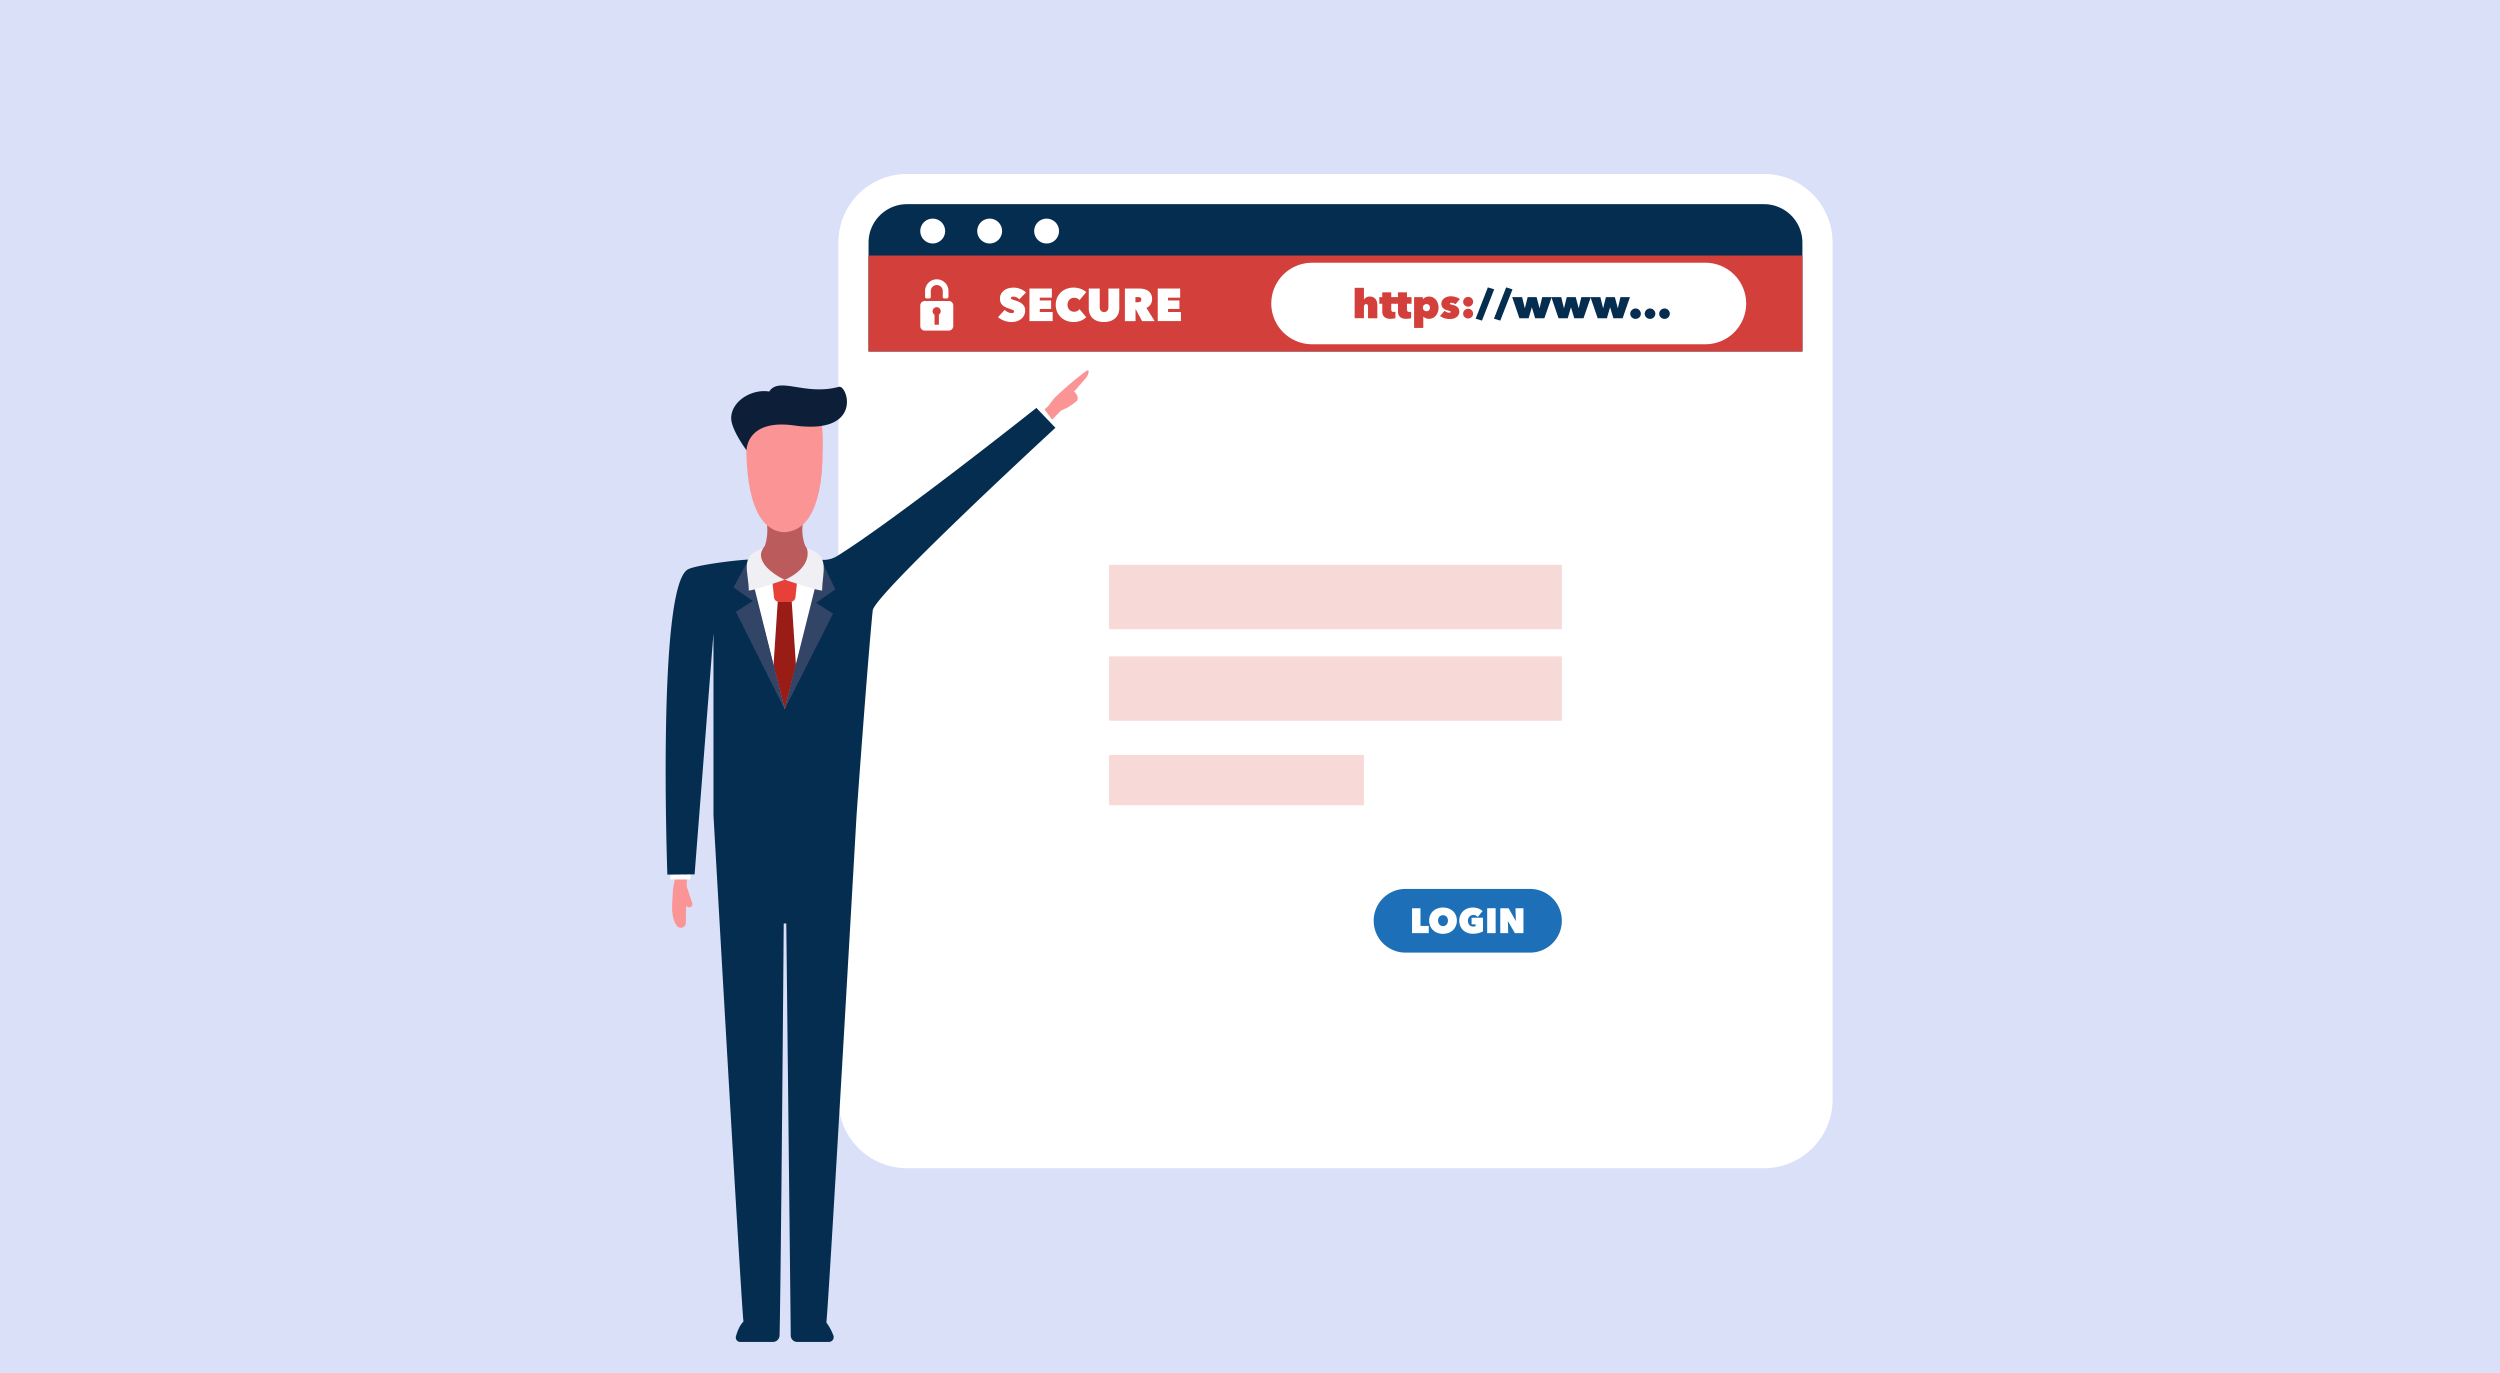 <svg xmlns="http://www.w3.org/2000/svg" width="661" height="363" viewBox="0 0 661 363"><defs><clipPath id="clip-path"><path id="Rectangle_8840" fill="none" d="M0 0h308.535v308.804H0z" data-name="Rectangle 8840"/></clipPath><clipPath id="clip-path-2"><path id="Path_57817" fill="none" d="M63.08 231.408c0 7.278 1.834 13.632 5.023 16.8a13.04 13.04 0 0 1-.5 5.62l-2.452 3.721c-1.956 1.123-8.731 8.8-8.731 8.8h32.7l-3.429-8.845c-1.063.321-3.77.981-5.242-.15a4.749 4.749 0 0 1-.38-.364l-1.9-3.167a11.871 11.871 0 0 1-.594-5.779c3.1-3.218 5.028-9.5 5.028-16.657 0-10.456.177-18.878-9.845-18.878-8.656 0-9.68 8.438-9.68 18.894" data-name="Path 57817" transform="translate(-56.423 -212.514)"/></clipPath><clipPath id="clip-path-4"><path id="Path_57824" fill="none" d="m107.632 422.165-1.13 17.013 2.958 11.508 2.993-11.494-1.131-17.026Z" data-name="Path 57824" transform="translate(-106.502 -422.165)"/></clipPath><clipPath id="clip-path-5"><path id="Path_57826" fill="none" d="m90.026 421.622 10.174-39.046-6.63 3.829-3.531 1.027-3.308-1.027-6.761-3.927Z" data-name="Path 57826" transform="translate(-79.965 -382.478)"/></clipPath><linearGradient id="linear-gradient" x1="-.462" x2="-.454" y1="4.679" y2="4.679" gradientUnits="objectBoundingBox"><stop offset="0" stop-color="#fa9495"/><stop offset=".193" stop-color="#fa9495"/><stop offset=".266" stop-color="#ef8a8b"/><stop offset=".394" stop-color="#d16f70"/><stop offset=".478" stop-color="#bb5b5c"/><stop offset="1" stop-color="#bb5b5c"/></linearGradient><linearGradient id="linear-gradient-2" x1="-4.79" x2="-4.745" y1="6.865" y2="6.865" gradientUnits="objectBoundingBox"><stop offset="0" stop-color="#e43f38"/><stop offset=".045" stop-color="#e43f38"/><stop offset="1" stop-color="#9a1c17"/></linearGradient></defs><g id="Stick_to_Secure_Websites" data-name="Stick to Secure Websites" transform="translate(4151 -23586)"><path id="Rectangle_8834" fill="#dae0f8" d="M0 0h661v363H0z" data-name="Rectangle 8834" transform="translate(-4151 23586)"/><g id="Group_24645" data-name="Group 24645" transform="translate(-3975 23632)"><g id="Group_24634" data-name="Group 24634" transform="translate(0 .001)"><g id="Group_24633" clip-path="url(#clip-path)" data-name="Group 24633"><path id="Path_57784" fill="#fff" d="M415.323 262.875h-226.6a18.135 18.135 0 0 1-18.135-18.135V18.136A18.135 18.135 0 0 1 188.719 0h226.6a18.135 18.135 0 0 1 18.135 18.135v226.6a18.135 18.135 0 0 1-18.135 18.135" data-name="Path 57784" transform="translate(-124.922 -.001)"/><path id="Path_57785" fill="#052d50" d="M447.309 68.755V39.967a10.167 10.167 0 0 0-10.156-10.155H210.55a10.167 10.167 0 0 0-10.15 10.155v28.788Z" data-name="Path 57785" transform="translate(-146.754 -21.832)"/><path id="Rectangle_8835" fill="#f7d9d8" d="M0 0h119.699v17.01H0z" data-name="Rectangle 8835" transform="translate(117.249 103.349)"/><path id="Rectangle_8836" fill="#f7d9d8" d="M0 0h119.699v17.01H0z" data-name="Rectangle 8836" transform="translate(117.249 127.545)"/><path id="Rectangle_8837" fill="#f7d9d8" d="M0 0h67.371v13.307H0z" data-name="Rectangle 8837" transform="translate(117.249 153.593)"/><path id="Path_57786" fill="#1d70b7" d="M740.676 723.017H707.77a8.421 8.421 0 0 1-8.421-8.421 8.421 8.421 0 0 1 8.421-8.421h32.905a8.421 8.421 0 0 1 8.425 8.425 8.421 8.421 0 0 1-8.421 8.421" data-name="Path 57786" transform="translate(-512.149 -517.147)"/><path id="Path_57787" fill="#fff" d="M737.236 725.262h2.233v4.68h2.187v1.907h-4.419Z" data-name="Path 57787" transform="translate(-539.894 -531.126)"/><path id="Path_57788" fill="#fff" d="M754.162 728.01a3.534 3.534 0 0 1 .279-1.428 3.178 3.178 0 0 1 .768-1.084 3.408 3.408 0 0 1 1.159-.688 4.47 4.47 0 0 1 2.9 0 3.46 3.46 0 0 1 1.163.688 3.148 3.148 0 0 1 .772 1.084 3.52 3.52 0 0 1 .279 1.428 3.623 3.623 0 0 1-.279 1.442 3.267 3.267 0 0 1-.772 1.112 3.47 3.47 0 0 1-1.163.711 4.311 4.311 0 0 1-2.9 0 3.418 3.418 0 0 1-1.159-.711 3.3 3.3 0 0 1-.768-1.112 3.636 3.636 0 0 1-.279-1.442m2.354 0a1.734 1.734 0 0 0 .1.6 1.426 1.426 0 0 0 .27.466 1.183 1.183 0 0 0 .414.3 1.274 1.274 0 0 0 .521.107 1.23 1.23 0 0 0 .93-.409 1.394 1.394 0 0 0 .274-.466 1.728 1.728 0 0 0 .1-.6 1.663 1.663 0 0 0-.1-.581 1.248 1.248 0 0 0-.274-.447 1.276 1.276 0 0 0-.93-.386 1.326 1.326 0 0 0-.521.1 1.226 1.226 0 0 0-.414.284 1.275 1.275 0 0 0-.27.447 1.668 1.668 0 0 0-.1.581" data-name="Path 57788" transform="translate(-552.289 -530.617)"/><path id="Path_57789" fill="#fff" d="M787.529 731.507a4.207 4.207 0 0 1-1.447-.241 3.373 3.373 0 0 1-1.154-.694 3.209 3.209 0 0 1-.768-1.093 3.821 3.821 0 0 1 0-2.865 3.286 3.286 0 0 1 .763-1.1 3.376 3.376 0 0 1 1.135-.7 3.909 3.909 0 0 1 1.4-.247 4.275 4.275 0 0 1 1.466.251 3.027 3.027 0 0 1 1.13.688l-1.293 1.554a1.589 1.589 0 0 0-.484-.386 1.489 1.489 0 0 0-.689-.145 1.354 1.354 0 0 0-.526.107 1.37 1.37 0 0 0-.451.307 1.577 1.577 0 0 0-.317.479 1.561 1.561 0 0 0-.12.623 1.7 1.7 0 0 0 .358 1.121 1.409 1.409 0 0 0 1.148.432 1.8 1.8 0 0 0 .289-.024.69.69 0 0 0 .232-.07V729h-1.06v-1.74h3.023v3.6a3.414 3.414 0 0 1-.535.256 5.173 5.173 0 0 1-.642.2 7.087 7.087 0 0 1-.712.135 5.439 5.439 0 0 1-.744.051" data-name="Path 57789" transform="translate(-574.054 -530.616)"/><path id="Rectangle_8838" fill="#fff" d="M0 0h2.233v6.587H0z" data-name="Rectangle 8838" transform="translate(217.214 194.136)"/><path id="Path_57790" fill="#fff" d="M824.406 725.262h2.2l1.879 3.34h.038l-.093-3.34h2.1v6.587h-2.261l-1.824-3.144h-.037l.093 3.144h-2.1Z" data-name="Path 57790" transform="translate(-603.731 -531.126)"/><path id="Rectangle_8839" fill="#d3403b" d="M0 0h246.914v25.355H0z" data-name="Rectangle 8839" transform="translate(53.641 21.567)"/><path id="Path_57791" fill="#fff" d="M598.219 98.462a10.773 10.773 0 0 1 10.773-10.773H713a10.773 10.773 0 0 1 0 21.546H608.992a10.773 10.773 0 0 1-10.773-10.773" data-name="Path 57791" transform="translate(-438.089 -64.217)"/><path id="Path_57792" fill="#fff" d="M258.959 125.443h-6.19a1.206 1.206 0 0 0-1.265 1.138v5.561a1.206 1.206 0 0 0 1.265 1.138h6.19a1.207 1.207 0 0 0 1.266-1.138v-5.561a1.207 1.207 0 0 0-1.266-1.138m-2.538 3.613v2.663h-1.152v-2.654a1.073 1.073 0 1 1 1.152-.009" data-name="Path 57792" transform="translate(-184.182 -91.865)"/><path id="Path_57793" fill="#fff" d="M256.638 109.107h.734a.39.39 0 0 0 .28-.123.4.4 0 0 0 .109-.288c-.005-.106-.008-1.452-.008-1.561a1.58 1.58 0 0 1 3.161 0c0 .118 0 1.452-.006 1.547a.4.4 0 0 0 .1.3.39.39 0 0 0 .288.127h.734a.391.391 0 0 0 .389-.366c.005-.082.008-1.59.008-1.607a3.092 3.092 0 0 0-6.185 0c0 .017 0 1.525.009 1.61a.39.39 0 0 0 .388.362" data-name="Path 57793" transform="translate(-187.651 -76.193)"/><path id="Path_57794" fill="#fff" d="M331.926 121.337a5.836 5.836 0 0 1-1.029-.091 5.622 5.622 0 0 1-.973-.266 6.169 6.169 0 0 1-.881-.411 4.442 4.442 0 0 1-.743-.527l1.764-1.917a2.825 2.825 0 0 0 .809.584 2.279 2.279 0 0 0 1.041.256 1.118 1.118 0 0 0 .444-.086.315.315 0 0 0 .2-.317.326.326 0 0 0-.067-.207.756.756 0 0 0-.237-.176 3.663 3.663 0 0 0-.468-.2q-.3-.11-.749-.256a6.24 6.24 0 0 1-.839-.348 2.956 2.956 0 0 1-.712-.493 2.166 2.166 0 0 1-.493-.7 2.409 2.409 0 0 1-.182-.981 2.661 2.661 0 0 1 .329-1.365 2.88 2.88 0 0 1 .846-.92 3.474 3.474 0 0 1 1.161-.519 5.386 5.386 0 0 1 1.278-.158 4.949 4.949 0 0 1 1.734.329 4.618 4.618 0 0 1 1.55.949l-1.8 1.837a1.891 1.891 0 0 0-.718-.554 1.924 1.924 0 0 0-.766-.189 1.2 1.2 0 0 0-.511.092.307.307 0 0 0-.2.3.313.313 0 0 0 .2.292 5.642 5.642 0 0 0 .65.243q.462.147.973.341a4.178 4.178 0 0 1 .943.5 2.646 2.646 0 0 1 .712.76 2.081 2.081 0 0 1 .28 1.12 2.838 2.838 0 0 1-.31 1.357 2.93 2.93 0 0 1-.816.961 3.531 3.531 0 0 1-1.138.571 4.5 4.5 0 0 1-1.289.189" data-name="Path 57794" transform="translate(-240.421 -82.193)"/><path id="Path_57795" fill="#fff" d="M359.344 113.146h5.925v2.409h-3.2v.743h3v2.251h-3v.8h3.406v2.409h-6.132Z" data-name="Path 57795" transform="translate(-263.156 -82.859)"/><path id="Path_57796" fill="#fff" d="M385.3 116.787a4.663 4.663 0 0 1 .364-1.873 4.3 4.3 0 0 1 1-1.436 4.4 4.4 0 0 1 1.49-.919 5.165 5.165 0 0 1 1.832-.323 5.483 5.483 0 0 1 1.885.323 4.35 4.35 0 0 1 1.484.87l-1.776 2.141a1.56 1.56 0 0 0-.608-.48 1.961 1.961 0 0 0-.815-.164 1.8 1.8 0 0 0-.681.128 1.6 1.6 0 0 0-.555.371 1.726 1.726 0 0 0-.37.59 2.1 2.1 0 0 0-.134.772 1.957 1.957 0 0 0 .139.76 1.834 1.834 0 0 0 .377.578 1.621 1.621 0 0 0 .554.371 1.769 1.769 0 0 0 .669.128 1.693 1.693 0 0 0 .858-.207 1.814 1.814 0 0 0 .565-.487l1.776 2.13a4.284 4.284 0 0 1-1.436.931 5.417 5.417 0 0 1-3.765.018 4.446 4.446 0 0 1-1.49-.931 4.4 4.4 0 0 1-1-1.436 4.591 4.591 0 0 1-.364-1.856" data-name="Path 57796" transform="translate(-282.16 -82.193)"/><path id="Path_57797" fill="#fff" d="M421.922 122a5.021 5.021 0 0 1-1.758-.28 3.514 3.514 0 0 1-1.248-.766 3.056 3.056 0 0 1-.741-1.149 4.115 4.115 0 0 1-.244-1.43v-5.232h2.9v4.915a1.436 1.436 0 0 0 .3.967 1.2 1.2 0 0 0 1.691 0 1.44 1.44 0 0 0 .3-.967v-4.915H426v5.232a3.866 3.866 0 0 1-.261 1.43 3.183 3.183 0 0 1-.772 1.149 3.625 3.625 0 0 1-1.272.766 5.12 5.12 0 0 1-1.769.28" data-name="Path 57797" transform="translate(-306.06 -82.86)"/><path id="Path_57798" fill="#fff" d="M453.609 113.146h3.711a6.3 6.3 0 0 1 1.259.128 3.2 3.2 0 0 1 1.119.451 2.445 2.445 0 0 1 .8.863 2.743 2.743 0 0 1 .3 1.357 2.437 2.437 0 0 1-1.5 2.324l2.185 3.492h-3.326l-1.651-3.078h-.084v3.078h-2.811Zm2.786 3.637h.567a2.353 2.353 0 0 0 .32-.024.984.984 0 0 0 .326-.1.727.727 0 0 0 .253-.219.607.607 0 0 0 .1-.371.677.677 0 0 0-.084-.364.543.543 0 0 0-.218-.2.846.846 0 0 0-.289-.085 2.643 2.643 0 0 0-.29-.019h-.68Z" data-name="Path 57798" transform="translate(-332.188 -82.86)"/><path id="Path_57799" fill="#fff" d="M486.06 113.146h5.925v2.409h-3.2v.743h3v2.251h-3v.8h3.406v2.409h-6.131Z" data-name="Path 57799" transform="translate(-355.952 -82.859)"/><path id="Path_57800" fill="#fff" d="M258.075 47.382a3.285 3.285 0 1 1-3.285-3.285 3.285 3.285 0 0 1 3.285 3.285" data-name="Path 57800" transform="translate(-184.182 -32.293)"/><path id="Path_57801" fill="#fff" d="M314.331 47.382a3.285 3.285 0 1 1-3.285-3.285 3.285 3.285 0 0 1 3.285 3.285" data-name="Path 57801" transform="translate(-225.379 -32.293)"/><path id="Path_57802" fill="#fff" d="M370.587 47.382A3.285 3.285 0 1 1 367.3 44.1a3.285 3.285 0 0 1 3.285 3.285" data-name="Path 57802" transform="translate(-266.577 -32.293)"/><path id="Path_57803" fill="#d3403b" d="M684.565 114.765a2 2 0 0 1 .971.213 1.748 1.748 0 0 1 .614.548 2.12 2.12 0 0 1 .318.749 3.853 3.853 0 0 1 .091.83v3.4H684.1v-2.975a1 1 0 0 0-.132-.6.477.477 0 0 0-.4-.17.508.508 0 0 0-.383.186.854.854 0 0 0-.17.59v2.966h-2.456v-8.038h2.456v3.062h.021a1.845 1.845 0 0 1 .6-.536 1.8 1.8 0 0 1 .922-.229" data-name="Path 57803" transform="translate(-498.39 -82.364)"/><path id="Path_57804" fill="#d3403b" d="M707.909 123.916a2.451 2.451 0 0 1-1.669-.484 1.917 1.917 0 0 1-.543-1.5v-2h-.786v-1.754h.776v-1.258h2.382v1.255h1.212v1.754h-1.212v1.488a.684.684 0 0 0 .175.548.742.742 0 0 0 .484.143 1.435 1.435 0 0 0 .245-.022 1.666 1.666 0 0 0 .2-.042v1.68a2.21 2.21 0 0 1-.536.138 4.911 4.911 0 0 1-.729.053" data-name="Path 57804" transform="translate(-516.222 -85.623)"/><path id="Path_57805" fill="#d3403b" d="M723.439 123.916a2.451 2.451 0 0 1-1.669-.484 1.917 1.917 0 0 1-.542-1.5v-2h-.787v-1.754h.776v-1.258h2.383v1.255h1.211v1.754H723.6v1.488a.684.684 0 0 0 .175.548.742.742 0 0 0 .484.143 1.435 1.435 0 0 0 .245-.022 1.665 1.665 0 0 0 .2-.042v1.68a2.21 2.21 0 0 1-.536.138 4.911 4.911 0 0 1-.729.053" data-name="Path 57805" transform="translate(-527.595 -85.623)"/><path id="Path_57806" fill="#d3403b" d="M743.2 126.939a2.269 2.269 0 0 1-.818-.154 1.7 1.7 0 0 1-.66-.431h-.022v2.988h-2.435V121.2h2.308v.563h.021a2 2 0 0 1 .744-.532 2.22 2.22 0 0 1 .852-.181 2.316 2.316 0 0 1 1.1.255 2.436 2.436 0 0 1 .8.671 3 3 0 0 1 .484.935 3.5 3.5 0 0 1 .165 1.063 3.632 3.632 0 0 1-.165 1.084 3.045 3.045 0 0 1-.484.952 2.424 2.424 0 0 1-.792.675 2.28 2.28 0 0 1-1.1.255m.266-2.966a.973.973 0 0 0-.234-.649.843.843 0 0 0-.681-.276.918.918 0 0 0-.957.925.943.943 0 0 0 .26.67.912.912 0 0 0 .7.276.851.851 0 0 0 .681-.271 1 1 0 0 0 .234-.675" data-name="Path 57806" transform="translate(-541.382 -88.646)"/><path id="Path_57807" fill="#d3403b" d="M769.982 124.842a1.762 1.762 0 0 1-.238.947 1.893 1.893 0 0 1-.6.611 2.617 2.617 0 0 1-.8.33 3.643 3.643 0 0 1-.826.1 4.939 4.939 0 0 1-1.419-.207 3.794 3.794 0 0 1-1.207-.59l1.2-1.393a2.029 2.029 0 0 0 .6.378 1.736 1.736 0 0 0 .665.144.6.6 0 0 0 .239-.048.175.175 0 0 0 .112-.176c0-.092-.065-.165-.2-.217a5.509 5.509 0 0 0-.685-.2 3.17 3.17 0 0 1-.543-.186 1.937 1.937 0 0 1-.505-.324 1.652 1.652 0 0 1-.377-.494 1.511 1.511 0 0 1-.149-.7 1.716 1.716 0 0 1 .239-.925 2.006 2.006 0 0 1 .607-.622 2.686 2.686 0 0 1 .8-.35 3.251 3.251 0 0 1 .813-.112 4.44 4.44 0 0 1 1.287.191 4.245 4.245 0 0 1 1.148.531l-1.148 1.372a2.628 2.628 0 0 0-.542-.266 1.667 1.667 0 0 0-.542-.1.788.788 0 0 0-.3.048.185.185 0 0 0 .016.35 3.669 3.669 0 0 0 .608.155 3.182 3.182 0 0 1 .64.2 2.244 2.244 0 0 1 .562.34 1.5 1.5 0 0 1 .545 1.207" data-name="Path 57807" transform="translate(-560.145 -88.474)"/><path id="Path_57808" fill="#d3403b" d="M787.727 122.7a1.228 1.228 0 0 1 .107-.5 1.3 1.3 0 0 1 .287-.415 1.357 1.357 0 0 1 .946-.377 1.26 1.26 0 0 1 .495.1 1.291 1.291 0 0 1 .414.276 1.356 1.356 0 0 1 .282.415 1.271 1.271 0 0 1 0 1.015 1.3 1.3 0 0 1-.7.675 1.256 1.256 0 0 1-.495.1 1.345 1.345 0 0 1-.521-.1 1.372 1.372 0 0 1-.425-.271 1.263 1.263 0 0 1-.287-.4 1.218 1.218 0 0 1-.107-.51m0 3.126a1.232 1.232 0 0 1 .107-.505 1.3 1.3 0 0 1 .287-.414 1.336 1.336 0 0 1 .425-.277 1.369 1.369 0 0 1 .521-.1 1.3 1.3 0 0 1 .909.377 1.362 1.362 0 0 1 .282.414 1.244 1.244 0 0 1 .106.505 1.23 1.23 0 0 1-.106.51 1.318 1.318 0 0 1-.282.4 1.336 1.336 0 0 1-.414.271 1.26 1.26 0 0 1-.495.1 1.35 1.35 0 0 1-.521-.1 1.387 1.387 0 0 1-.425-.271 1.263 1.263 0 0 1-.287-.4 1.218 1.218 0 0 1-.107-.51" data-name="Path 57808" transform="translate(-576.87 -88.909)"/><path id="Path_57809" fill="#052d50" d="m800.082 120.3 3.222-8.272 1.68.511-3.233 8.272Z" data-name="Path 57809" transform="translate(-585.918 -82.043)"/><path id="Path_57810" fill="#052d50" d="m818.155 120.3 3.221-8.272 1.681.511-3.233 8.272Z" data-name="Path 57810" transform="translate(-599.153 -82.043)"/><path id="Path_57811" fill="#052d50" d="M840.5 127.2h-2.435l-1.913-5.592h2.626l.7 2.892h.042l.723-2.892h2.357l.776 2.892h.032l.681-2.892h2.511l-1.936 5.592h-2.445l-.861-2.871h-.022Z" data-name="Path 57811" transform="translate(-612.332 -89.056)"/><path id="Path_57812" fill="#052d50" d="M879.148 127.2h-2.435l-1.913-5.592h2.626l.7 2.892h.042l.722-2.892h2.361l.776 2.892h.032l.681-2.892h2.51l-1.936 5.592h-2.445l-.861-2.871h-.022Z" data-name="Path 57812" transform="translate(-640.635 -89.056)"/><path id="Path_57813" fill="#052d50" d="M917.8 127.2h-2.435l-1.913-5.592h2.626l.7 2.892h.042l.722-2.892h2.358l.776 2.892h.032l.681-2.892h2.511l-1.936 5.592h-2.445l-.861-2.871h-.022Z" data-name="Path 57813" transform="translate(-668.938 -89.056)"/><path id="Path_57814" fill="#052d50" d="M952.773 134.229a1.3 1.3 0 0 1 .112-.536 1.371 1.371 0 0 1 .308-.436 1.547 1.547 0 0 1 .458-.3 1.371 1.371 0 0 1 .547-.112 1.279 1.279 0 0 1 .527.112 1.524 1.524 0 0 1 .441.3 1.407 1.407 0 0 1 .3.436 1.3 1.3 0 0 1 .112.536 1.335 1.335 0 0 1-.112.543 1.314 1.314 0 0 1-.3.436 1.5 1.5 0 0 1-.441.287 1.333 1.333 0 0 1-.527.107 1.429 1.429 0 0 1-.547-.107 1.524 1.524 0 0 1-.458-.287 1.282 1.282 0 0 1-.308-.436 1.336 1.336 0 0 1-.112-.543" data-name="Path 57814" transform="translate(-697.737 -97.287)"/><path id="Path_57815" fill="#052d50" d="M967.071 134.229a1.3 1.3 0 0 1 .112-.536 1.369 1.369 0 0 1 .308-.436 1.547 1.547 0 0 1 .458-.3 1.37 1.37 0 0 1 .547-.112 1.279 1.279 0 0 1 .527.112 1.523 1.523 0 0 1 .441.3 1.412 1.412 0 0 1 .3.436 1.3 1.3 0 0 1 .112.536 1.339 1.339 0 0 1-.112.543 1.318 1.318 0 0 1-.3.436 1.5 1.5 0 0 1-.441.287 1.333 1.333 0 0 1-.527.107 1.428 1.428 0 0 1-.547-.107 1.524 1.524 0 0 1-.458-.287 1.281 1.281 0 0 1-.308-.436 1.335 1.335 0 0 1-.112-.543" data-name="Path 57815" transform="translate(-708.207 -97.287)"/><path id="Path_57816" fill="#052d50" d="M981.372 134.229a1.3 1.3 0 0 1 .112-.536 1.367 1.367 0 0 1 .308-.436 1.546 1.546 0 0 1 .458-.3 1.371 1.371 0 0 1 .547-.112 1.279 1.279 0 0 1 .527.112 1.523 1.523 0 0 1 .441.3 1.412 1.412 0 0 1 .3.436 1.3 1.3 0 0 1 .112.536 1.341 1.341 0 0 1-.112.543 1.318 1.318 0 0 1-.3.436 1.5 1.5 0 0 1-.441.287 1.333 1.333 0 0 1-.527.107 1.429 1.429 0 0 1-.547-.107 1.523 1.523 0 0 1-.458-.287 1.279 1.279 0 0 1-.308-.436 1.335 1.335 0 0 1-.112-.543" data-name="Path 57816" transform="translate(-718.68 -97.287)"/></g></g><g id="Group_24636" data-name="Group 24636" transform="translate(15.103 56.886)"><g id="Group_24635" clip-path="url(#clip-path-2)" data-name="Group 24635"><path id="Rectangle_8841" fill="url(#linear-gradient)" d="M0 0h32.697v53.84H0z" data-name="Rectangle 8841"/></g></g><g id="Group_24638" data-name="Group 24638" transform="translate(0 .001)"><g id="Group_24637" clip-path="url(#clip-path)" data-name="Group 24637"><path id="Path_57818" fill="#fa9495" d="M99.839 231.445c.413-10.448 0-18.932-10.023-18.932-8.656 0-10.547 8.489-10.023 18.932.836 16.659 6.77 18.791 9.939 18.906 3.4-.173 9.449-2.247 10.107-18.906" data-name="Path 57818" transform="translate(-58.375 -155.628)"/><path id="Path_57819" fill="#fa9495" d="m10.2 692.176 1.5 4.552a.855.855 0 0 1-1.624.535l-.076 4.82a1.336 1.336 0 0 1-2.449.528c-1.69-2.628-1.091-5.758-.951-9.455.011-.3.49-2.573.483-2.861l-.065-2.007 3.47-.166Z" data-name="Path 57819" transform="translate(-4.674 -503.928)"/><path id="Path_57820" fill="#fa9495" d="M376.384 204.69s1.134-.541 1.611-.765a14.429 14.429 0 0 0 2.705-1.9c.658-.851-.435-2.487-.851-2.319l3.246-3.731c.8-.951 1.023-2.519.056-1.816a84.042 84.042 0 0 0-8.453 7.2c-.212.207-1.58 2.089-1.8 2.277l-1.532 1.3 2.205 2.685Z" data-name="Path 57820" transform="translate(-271.961 -142.06)"/><path id="Rectangle_8842" fill="#fff" d="M0 0h5.332v1.929H0z" data-name="Rectangle 8842" transform="translate(1.22 184.602)"/><path id="Rectangle_8843" fill="#fff" d="M0 0h1.929v5.332H0z" data-name="Rectangle 8843" transform="rotate(-36.555 144.235 -117.264)"/><path id="Path_57821" fill="#052d50" d="M98.016 231.058s-36.758 29.2-52.512 39.069a6.937 6.937 0 0 1-6.756.449s-4.975 7.761-7.19 7.774-7.724-7.221-7.724-7.221c-2.508-.229-15.995 1.4-18.051 2.684C-2.3 278.866.452 354.46.452 354.46l7.2-.07 4.992-63.79v48.2s7.472 131.49 7.926 133.741c.057.284-.994.534-1.983 3.984a1.173 1.173 0 0 0 1.128 1.492h8.636a1.765 1.765 0 0 0 1.765-1.719c.366-14.012 1.1-108.931 1.1-108.931h.68l1.178 108.959a1.709 1.709 0 0 0 1.709 1.691h8.37a1.264 1.264 0 0 0 1.218-1.631 14.2 14.2 0 0 0-1.886-3.531c.479-2.3 7.986-134.055 7.986-134.055s2.842-39.87 4.272-54.176c.42-4.2 48.311-48.311 48.311-48.311Z" data-name="Path 57821" transform="translate(0 -169.209)"/><path id="Path_57822" fill="#0d1e38" d="M93.175 209.265c-8.911 2.416-15.794-2.82-18.4 1.244a8.313 8.313 0 0 0-1.334-.115c-4.315 0-8.723 3.122-8.723 7.173 0 3.038 4.053 8.474 4.053 8.474s-.062-8.33 12.59-6.567c18.392 2.563 14.148-10.841 11.818-10.21" data-name="Path 57822" transform="translate(-47.391 -152.986)"/><path id="Path_57823" fill="#fff" d="m90.413 422.623-9.92-38.778 6.619 3.561 3.308 1.027 3.531-1.027 6.5-3.461Z" data-name="Path 57823" transform="translate(-58.947 -281.099)"/></g></g><g id="Group_24640" data-name="Group 24640" transform="translate(28.508 113.005)"><g id="Group_24639" clip-path="url(#clip-path-4)" data-name="Group 24639"><path id="Rectangle_8845" fill="url(#linear-gradient-2)" d="M0 0h5.952v28.521H0z" data-name="Rectangle 8845"/></g></g><g id="Group_24642" data-name="Group 24642" transform="translate(21.405 102.382)"><g id="Group_24641" clip-path="url(#clip-path-5)" data-name="Group 24641"><path id="Path_57825" fill="#e74039" d="M109.735 403.983h-2.941a1.374 1.374 0 0 1-1.367-1.232l-.581-5.6h6.839l-.584 5.6a1.374 1.374 0 0 1-1.367 1.232" data-name="Path 57825" transform="translate(-98.186 -393.222)"/></g></g><g id="Group_24644" data-name="Group 24644" transform="translate(0 .001)"><g id="Group_24643" clip-path="url(#clip-path)" data-name="Group 24643"><path id="Path_57827" fill="#334567" d="m80.581 421.507-12.9-25.778 4.489-2.862-5.1-3.572 3.742-6.974Z" data-name="Path 57827" transform="translate(-49.115 -279.982)"/><path id="Path_57828" fill="#334567" d="m117.552 421.451 12.78-25.273-4.489-2.862 5.1-3.572-3.593-7.5Z" data-name="Path 57828" transform="translate(-86.086 -279.926)"/><path id="Path_57829" fill="#efeff4" d="M90.022 378.364s-9.4 3.3-9.4 2.761c0-4.807-2.626-9.277 3.73-10.99 0 0-3.006 3.691 5.67 8.229" data-name="Path 57829" transform="translate(-58.648 -271.058)"/><path id="Path_57830" fill="#efeff4" d="M117.9 378.168s9.821 3.3 9.821 2.761c0-4.807 2.333-9.349-4.023-11.062 0 0 1.825 4.747-5.8 8.3" data-name="Path 57830" transform="translate(-86.342 -270.862)"/></g></g></g></g></svg>